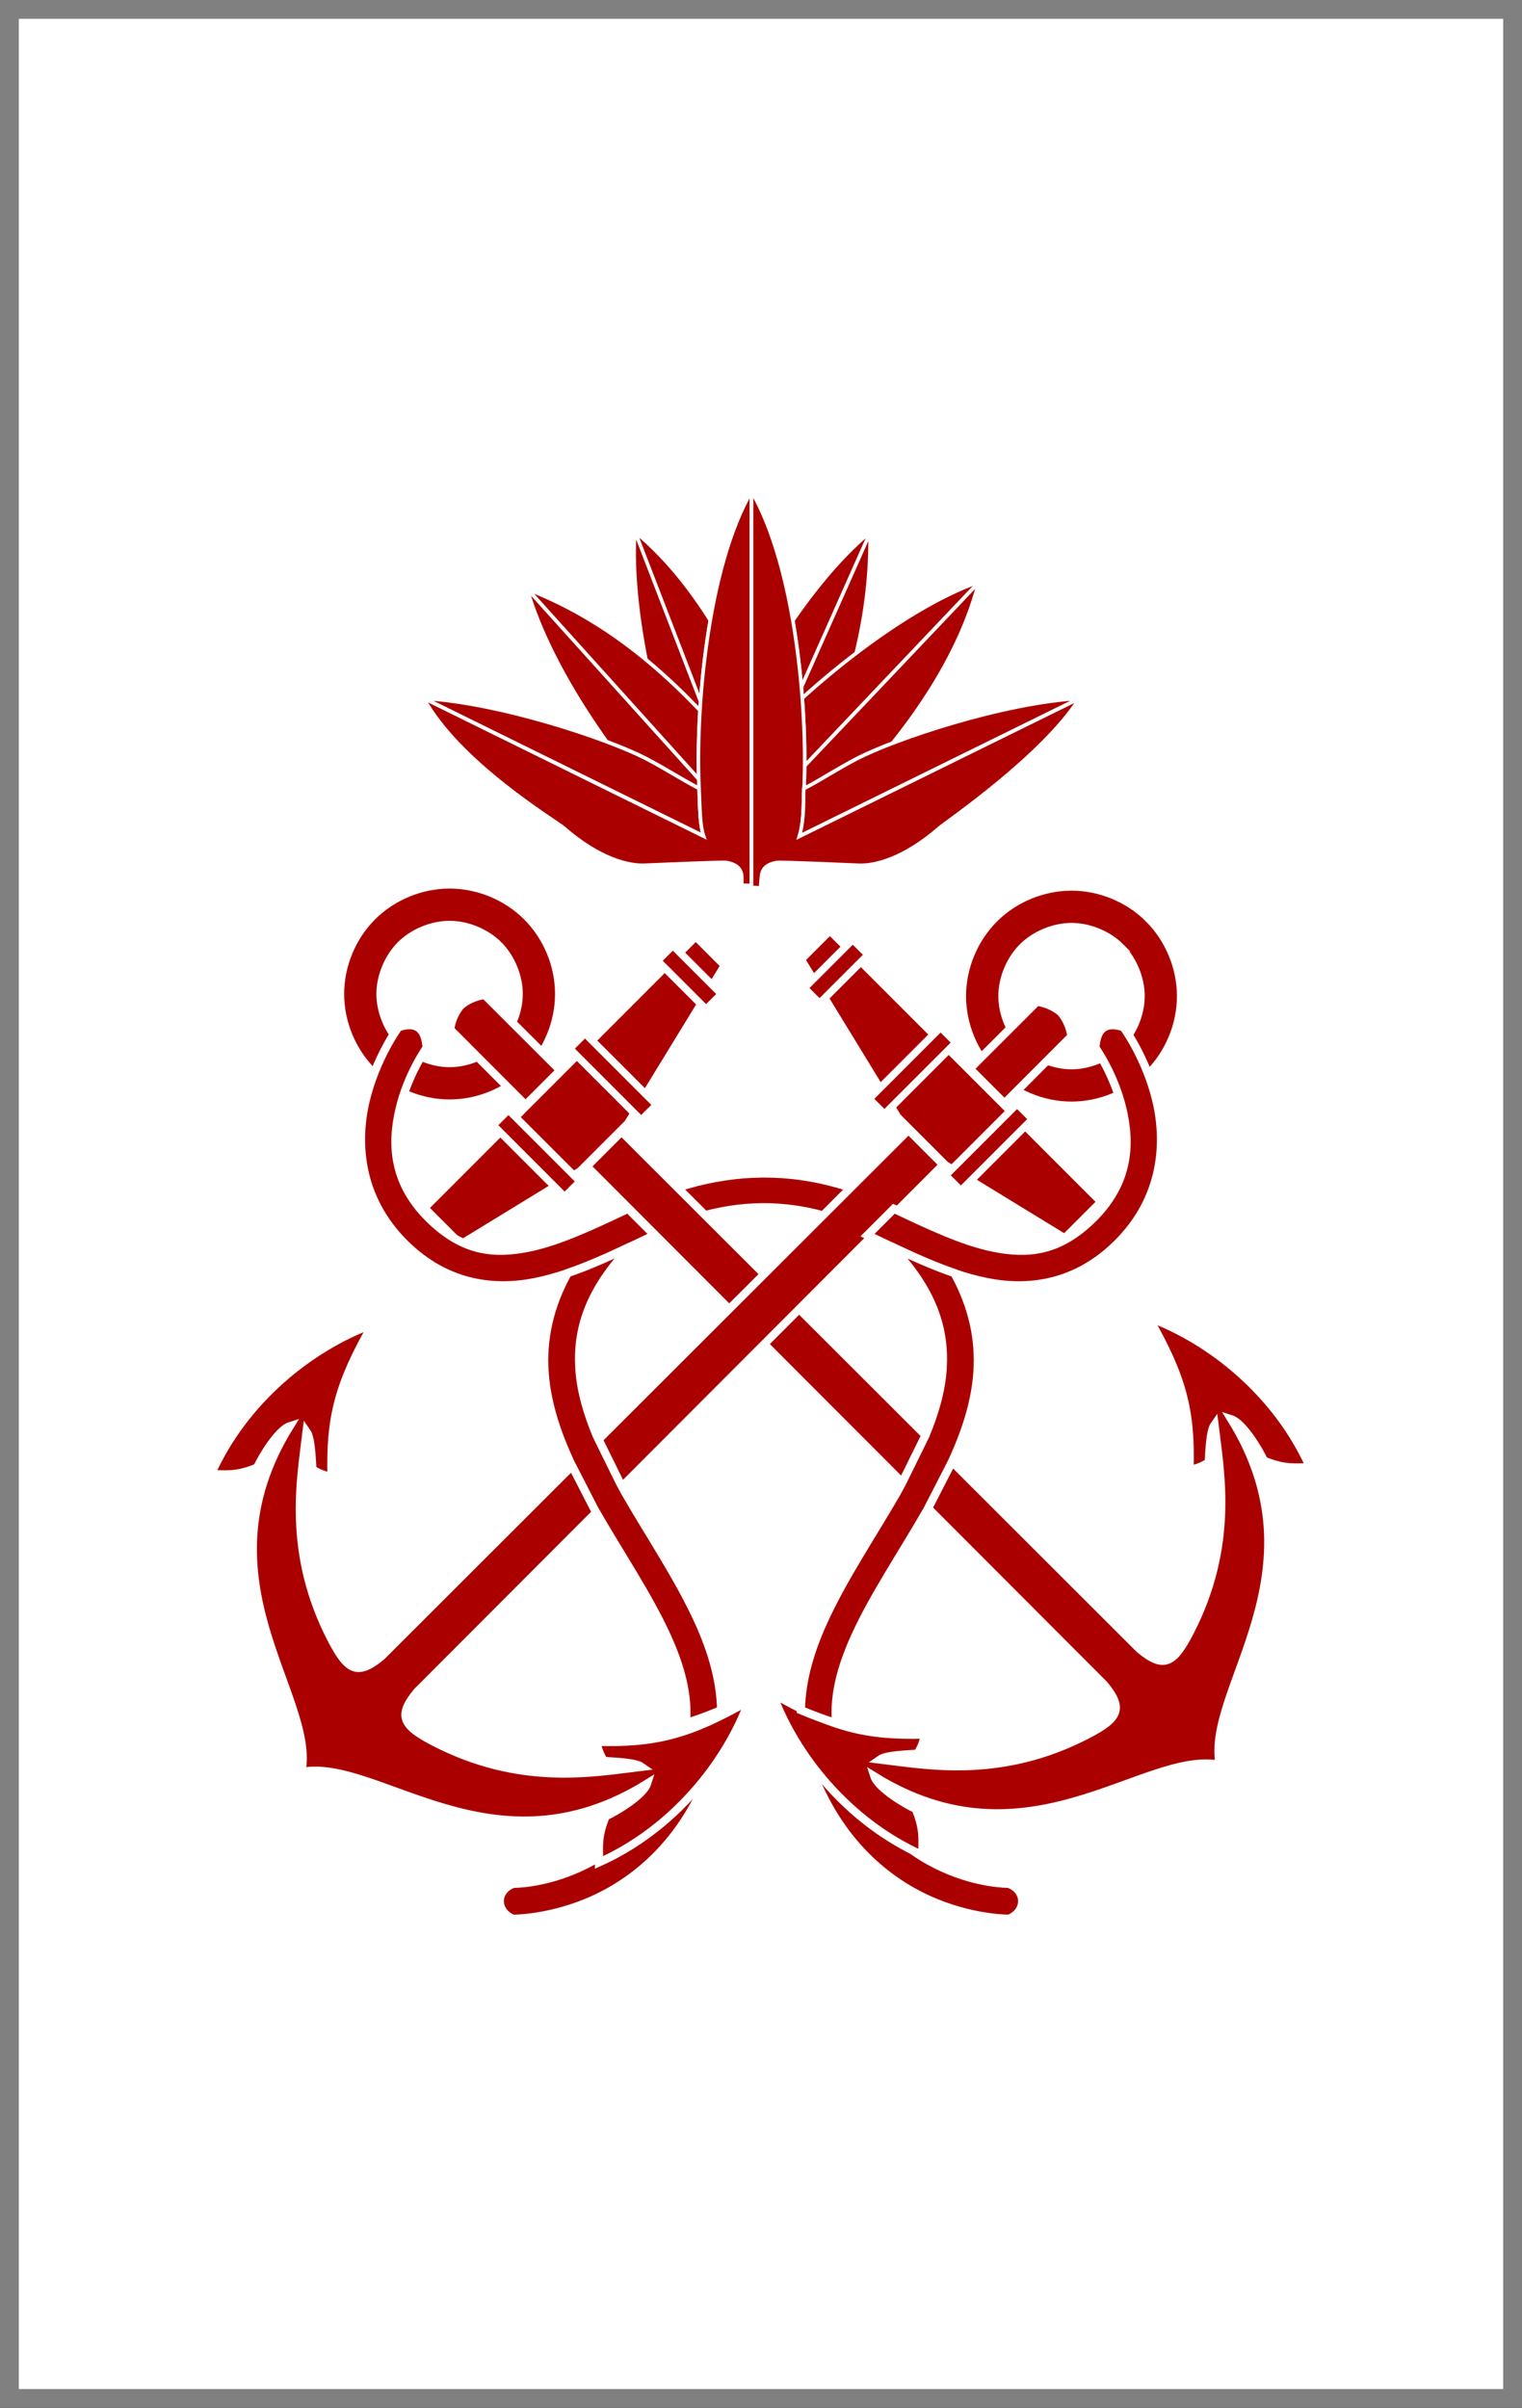 <?xml version="1.0" encoding="UTF-8" standalone="no"?>
<!-- Created with Inkscape (http://www.inkscape.org/) -->

<svg
   xmlns:dc="http://purl.org/dc/elements/1.1/"
   xmlns:cc="http://creativecommons.org/ns#"
   xmlns:rdf="http://www.w3.org/1999/02/22-rdf-syntax-ns#"
   xmlns:svg="http://www.w3.org/2000/svg"
   xmlns="http://www.w3.org/2000/svg"
   xmlns:sodipodi="http://sodipodi.sourceforge.net/DTD/sodipodi-0.dtd"
   xmlns:inkscape="http://www.inkscape.org/namespaces/inkscape"
   width="20.879mm"
   height="33.02mm"
   viewBox="0 0 73.98 117"
   id="svg9481"
   version="1.1"
   inkscape:version="0.92.1 r15371"
   sodipodi:docname="Bangladesh-Navy-OR-6.svg">
  <rect x="0" y="0" width="73.98" height="117" fill="#333333" stroke="none"/>
  <defs
     id="defs9483" />
  <sodipodi:namedview
     id="base"
     pagecolor="#ffffff"
     bordercolor="#666666"
     borderopacity="1.0"
     inkscape:pageopacity="0.0"
     inkscape:pageshadow="2"
     inkscape:zoom="2.3768203"
     inkscape:cx="25.997793"
     inkscape:cy="61.709212"
     inkscape:document-units="px"
     inkscape:current-layer="layer1"
     showgrid="false"
     fit-margin-top="0"
     fit-margin-left="0"
     fit-margin-right="0"
     fit-margin-bottom="0"
     inkscape:window-width="1366"
     inkscape:window-height="705"
     inkscape:window-x="-8"
     inkscape:window-y="-8"
     inkscape:window-maximized="1"
     inkscape:snap-bbox="true"
     inkscape:snap-bbox-midpoints="true" />
  <g
     inkscape:label="Layer 1"
     inkscape:groupmode="layer"
     id="layer1"
     transform="translate(156.276,-473.862)">
    <path
       style="fill:#ffffff;fill-opacity:1;stroke:#808080;stroke-width:0.914;stroke-linejoin:miter;stroke-miterlimit:4;stroke-dasharray:none;stroke-opacity:1"
       d="m -155.819,474.319 h 73.066 v 116.086 h -73.066 z"
       id="path25825"
       inkscape:connector-curvature="0"
       sodipodi:nodetypes="ccccc" />
    <g
       id="g4817"
       transform="translate(2.6239863e-6,-0.028)">
      <g
         style="fill:#aa0000;fill-opacity:1;stroke:#ffffff;stroke-opacity:1"
         transform="translate(-456.545,-158.134)"
         id="g51355">
        <path
           style="color:#000000;font-style:normal;font-variant:normal;font-weight:normal;font-stretch:normal;font-size:medium;line-height:normal;font-family:sans-serif;text-indent:0;text-align:start;text-decoration:none;text-decoration-line:none;text-decoration-style:solid;text-decoration-color:#000000;letter-spacing:normal;word-spacing:normal;text-transform:none;writing-mode:lr-tb;direction:ltr;baseline-shift:baseline;text-anchor:start;white-space:normal;clip-rule:nonzero;display:inline;overflow:visible;visibility:visible;opacity:1;isolation:auto;mix-blend-mode:normal;color-interpolation:sRGB;color-interpolation-filters:linearRGB;solid-color:#000000;solid-opacity:1;fill:#aa0000;fill-opacity:1;fill-rule:evenodd;stroke:#ffffff;stroke-width:0.4;stroke-linecap:butt;stroke-linejoin:miter;stroke-miterlimit:4;stroke-dasharray:none;stroke-dashoffset:0;stroke-opacity:1;color-rendering:auto;image-rendering:auto;shape-rendering:auto;text-rendering:auto;enable-background:accumulate"
           d="m 336.884,689.055 c -2.478,0.104 -4.831,0.922 -7.076,2.191 l 0.836,1.479 c 4.174,-2.36 8.184,-3.012 13.219,-0.111 l 0.848,-1.473 c -2.746,-1.582 -5.348,-2.19 -7.826,-2.086 z"
           id="path51298"
           inkscape:connector-curvature="0" />
        <g
           style="fill:#aa0000;fill-opacity:1;stroke:#ffffff;stroke-opacity:1"
           id="g51300">
          <path
             sodipodi:nodetypes="csccscccsccscc"
             id="path51039-7"
             d="m 339.545,717.514 c 1.274,3.846 3.723,5.844 5.831,6.806 2.108,0.962 3.942,0.939 3.942,0.939 0.86,-0.355 0.849,-1.39 -0.024,-1.7 0,0 -1.444,0.022 -3.212,-0.784 -1.769,-0.807 -3.794,-2.389 -4.922,-5.795 z m -6.187,-0.533 c -1.128,3.406 -3.153,4.988 -4.922,5.795 -1.769,0.807 -3.212,0.784 -3.212,0.784 -0.873,0.31 -0.884,1.345 -0.024,1.7 0,0 1.834,0.022 3.942,-0.939 2.108,-0.962 4.557,-2.96 5.831,-6.806 z"
             style="color:#000000;font-style:normal;font-variant:normal;font-weight:normal;font-stretch:normal;font-size:medium;line-height:normal;font-family:sans-serif;text-indent:0;text-align:start;text-decoration:none;text-decoration-line:none;text-decoration-style:solid;text-decoration-color:#000000;letter-spacing:normal;word-spacing:normal;text-transform:none;writing-mode:lr-tb;direction:ltr;baseline-shift:baseline;text-anchor:start;white-space:normal;clip-rule:nonzero;display:inline;overflow:visible;visibility:visible;opacity:1;isolation:auto;mix-blend-mode:normal;color-interpolation:sRGB;color-interpolation-filters:linearRGB;solid-color:#000000;solid-opacity:1;fill:#aa0000;fill-opacity:1;fill-rule:evenodd;stroke:#ffffff;stroke-width:0.4;stroke-linecap:butt;stroke-linejoin:miter;stroke-miterlimit:4;stroke-dasharray:none;stroke-dashoffset:0;stroke-opacity:1;color-rendering:auto;image-rendering:auto;shape-rendering:auto;text-rendering:auto;enable-background:accumulate"
             inkscape:connector-curvature="0" />
          <g
             style="fill:#aa0000;fill-opacity:1;stroke:#ffffff;stroke-width:0.4;stroke-miterlimit:4;stroke-dasharray:none;stroke-opacity:1"
             transform="matrix(-0.707,0.707,0.707,0.707,31.467,12.927)"
             id="g51015">
            <path
               inkscape:connector-curvature="0"
               id="path51017"
               d="m 266.436,672.222 c -1.394,2.2e-4 -2.778,0.575 -3.764,1.561 -0.986,0.986 -1.56,2.37 -1.561,3.764 -2.1e-4,1.394 0.573,2.78 1.559,3.766 0.986,0.986 2.372,1.56 3.766,1.561 1.394,2e-4 2.78,-0.575 3.766,-1.561 0.986,-0.986 1.561,-2.371 1.561,-3.766 -2.4e-4,-1.394 -0.575,-2.78 -1.561,-3.766 -0.986,-0.986 -2.372,-1.559 -3.766,-1.559 z m 0,1.967 c 0.855,-1.3e-4 1.771,0.379 2.375,0.982 0.604,0.604 0.984,1.521 0.984,2.375 1.2e-4,0.854 -0.38,1.77 -0.984,2.375 -0.605,0.605 -1.521,0.985 -2.375,0.984 -0.854,-1.5e-4 -1.771,-0.38 -2.375,-0.984 -0.604,-0.604 -0.983,-1.52 -0.982,-2.375 1.5e-4,-0.853 0.38,-1.768 0.984,-2.373 0.605,-0.605 1.52,-0.984 2.373,-0.984 z"
               style="display:inline;fill:#aa0000;fill-opacity:1;stroke:#ffffff;stroke-width:0.4;stroke-linejoin:miter;stroke-miterlimit:4;stroke-dasharray:none;stroke-opacity:1" />
            <g
               style="fill:#aa0000;fill-opacity:1;stroke:#ffffff;stroke-width:0.641;stroke-miterlimit:4;stroke-dasharray:none;stroke-opacity:1"
               transform="matrix(0.609,0,0,0.639,60.589,263.867)"
               id="g51019">
              <path
                 style="display:inline;fill:#aa0000;fill-opacity:1;fill-rule:evenodd;stroke:#ffffff;stroke-width:0.641;stroke-linecap:butt;stroke-linejoin:miter;stroke-miterlimit:4;stroke-dasharray:none;stroke-opacity:1"
                 d="m 336.083,649.321 -0.055,70.41 c -0.226,2.336 -1.053,2.614 -3.796,1.782 -7.411,-2.25 -10.747,-6.961 -13.082,-9.798 0.607,0.1 1.761,1.135 2.443,1.703 0.492,-0.092 1.054,-0.304 1.487,-0.645 -3.411,-3.075 -4.842,-5.371 -6.273,-10.397 -2.234,4.593 -2.962,11.003 -0.659,16.752 0.755,-0.735 1.527,-1.203 2.224,-2.847 -0.297,-0.72 -0.947,-3.134 -0.491,-3.978 3.288,13.439 16.684,13.1 20.149,17.963 3.465,-4.864 16.861,-4.524 20.149,-17.963 0.456,0.844 -0.194,3.258 -0.491,3.978 0.698,1.644 1.47,2.112 2.224,2.847 2.302,-5.749 1.575,-12.158 -0.659,-16.752 -1.43,5.026 -2.862,7.322 -6.273,10.397 0.432,0.341 0.995,0.552 1.487,0.645 0.682,-0.568 1.836,-1.603 2.443,-1.703 -2.336,2.836 -5.672,7.548 -13.082,9.798 -2.743,0.833 -3.57,0.554 -3.796,-1.782 l -0.055,-70.41 c -0.922,-0.664 -1.813,-0.724 -1.947,-0.724 -0.135,0 -1.026,0.059 -1.947,0.724 z"
                 id="path51021"
                 inkscape:connector-curvature="0"
                 sodipodi:nodetypes="ccscccccccccccccccsccsc" />
              <path
                 style="color:#000000;font-style:normal;font-variant:normal;font-weight:normal;font-stretch:normal;font-size:medium;line-height:normal;font-family:sans-serif;text-indent:0;text-align:start;text-decoration:none;text-decoration-line:none;text-decoration-style:solid;text-decoration-color:#000000;letter-spacing:normal;word-spacing:normal;text-transform:none;writing-mode:lr-tb;direction:ltr;baseline-shift:baseline;text-anchor:start;white-space:normal;clip-rule:nonzero;display:inline;overflow:visible;visibility:visible;opacity:1;isolation:auto;mix-blend-mode:normal;color-interpolation:sRGB;color-interpolation-filters:linearRGB;solid-color:#000000;solid-opacity:1;fill:#aa0000;fill-opacity:1;fill-rule:evenodd;stroke:none;stroke-width:0.641;stroke-linecap:butt;stroke-linejoin:miter;stroke-miterlimit:4;stroke-dasharray:none;stroke-dashoffset:0;stroke-opacity:1;color-rendering:auto;image-rendering:auto;shape-rendering:auto;text-rendering:auto;enable-background:accumulate"
                 d="m 353.714,718.182 c -4.13,4.532 -9.994,6.892 -15.684,6.892 -5.689,0 -11.554,-2.36 -15.684,-6.892 4.671,3.66 10.408,5.918 15.684,6.088 5.275,-0.17 11.013,-2.429 15.684,-6.088 z"
                 id="path51023"
                 inkscape:connector-curvature="0"
                 sodipodi:nodetypes="ccccc" />
            </g>
            <g
               id="g51025"
               style="display:inline;fill:#aa0000;fill-opacity:1;stroke:#ffffff;stroke-width:0.687;stroke-miterlimit:4;stroke-dasharray:none;stroke-opacity:1"
               transform="matrix(0.518,0,0,0.654,100.433,235.981)">
              <path
                 sodipodi:nodetypes="ccccccccc"
                 inkscape:connector-curvature="0"
                 id="path51027"
                 d="m 317.22,691.404 -16.873,-3.219 v -3.141 h 20.04 20.04 v 3.141 l -16.873,3.219 h -3.167 z"
                 style="fill:#aa0000;fill-opacity:1;fill-rule:evenodd;stroke:#ffffff;stroke-width:0.687;stroke-linecap:butt;stroke-linejoin:miter;stroke-miterlimit:4;stroke-dasharray:none;stroke-opacity:1" />
              <path
                 inkscape:connector-curvature="0"
                 id="path51029"
                 d="m 338.335,684.291 h -2.025 v 5.244 h 2.025 z"
                 style="display:inline;fill:#aa0000;fill-opacity:1;stroke:#ffffff;stroke-width:0.687;stroke-linejoin:miter;stroke-miterlimit:4;stroke-dasharray:none;stroke-opacity:1" />
              <path
                 inkscape:connector-curvature="0"
                 id="path51031"
                 d="m 304.463,684.291 h -2.025 v 5.244 h 2.025 z"
                 style="display:inline;fill:#aa0000;fill-opacity:1;stroke:#ffffff;stroke-width:0.687;stroke-linejoin:miter;stroke-miterlimit:4;stroke-dasharray:none;stroke-opacity:1" />
              <path
                 sodipodi:nodetypes="ccccc"
                 inkscape:connector-curvature="0"
                 style="display:inline;fill:#aa0000;fill-opacity:1;stroke:#ffffff;stroke-width:0.687;stroke-linejoin:miter;stroke-miterlimit:4;stroke-dasharray:none;stroke-opacity:1"
                 d="m 326.282,684.291 h -2.025 v 7.659 h 2.025 z"
                 id="path51033" />
              <path
                 id="path51035"
                 d="m 316.125,684.291 h -2.025 v 7.659 h 2.025 z"
                 style="display:inline;fill:#aa0000;fill-opacity:1;stroke:#ffffff;stroke-width:0.687;stroke-linejoin:miter;stroke-miterlimit:4;stroke-dasharray:none;stroke-opacity:1"
                 inkscape:connector-curvature="0"
                 sodipodi:nodetypes="ccccc" />
            </g>
          </g>
          <path
             style="color:#000000;font-style:normal;font-variant:normal;font-weight:normal;font-stretch:normal;font-size:medium;line-height:normal;font-family:sans-serif;text-indent:0;text-align:start;text-decoration:none;text-decoration-line:none;text-decoration-style:solid;text-decoration-color:#000000;letter-spacing:normal;word-spacing:normal;text-transform:none;writing-mode:lr-tb;direction:ltr;baseline-shift:baseline;text-anchor:start;white-space:normal;clip-rule:nonzero;display:inline;overflow:visible;visibility:visible;opacity:1;isolation:auto;mix-blend-mode:normal;color-interpolation:sRGB;color-interpolation-filters:linearRGB;solid-color:#000000;solid-opacity:1;fill:#aa0000;fill-opacity:1;fill-rule:evenodd;stroke:#ffffff;stroke-width:0.4;stroke-linecap:butt;stroke-linejoin:miter;stroke-miterlimit:4;stroke-dasharray:none;stroke-dashoffset:0;stroke-opacity:1;color-rendering:auto;image-rendering:auto;shape-rendering:auto;text-rendering:auto;enable-background:accumulate"
             d="m 319.631,681.94 c 0.826,-0.28 1.316,-0.002 1.373,1 0,0 -0.91,1.268 -1.313,2.976 -0.403,1.708 -0.356,3.692 1.648,5.52 1.517,1.384 2.937,1.556 4.636,1.211 1.471,-0.299 3.115,-1.079 4.825,-1.889 l 1.282,1.282 c -1.893,0.896 -3.8,1.875 -5.769,2.275 -2.045,0.416 -4.228,0.105 -6.121,-1.621 -2.474,-2.257 -2.649,-5.085 -2.157,-7.168 0.492,-2.083 1.597,-3.585 1.597,-3.585 z"
             id="path51037"
             inkscape:connector-curvature="0" />
          <path
             inkscape:connector-curvature="0"
             id="path50912"
             d="m 356.117,676.661 c -0.986,-0.985 -2.371,-1.558 -3.765,-1.558 -1.394,10e-6 -2.779,0.572 -3.765,1.558 -0.986,0.986 -1.56,2.371 -1.561,3.765 -2.2e-4,1.394 0.574,2.78 1.559,3.766 0.986,0.986 2.372,1.559 3.766,1.559 1.394,10e-6 2.78,-0.573 3.766,-1.559 0.986,-0.986 1.559,-2.372 1.559,-3.766 -2.2e-4,-1.394 -0.575,-2.779 -1.561,-3.765 z m -1.391,1.391 c 0.605,0.604 0.985,1.52 0.985,2.374 1.3e-4,0.854 -0.379,1.771 -0.983,2.375 -0.604,0.604 -1.52,0.983 -2.375,0.983 -0.855,0 -1.772,-0.38 -2.375,-0.983 -0.604,-0.604 -0.983,-1.521 -0.983,-2.375 1.4e-4,-0.854 0.38,-1.77 0.985,-2.374 0.604,-0.603 1.519,-0.982 2.374,-0.982 0.855,0 1.771,0.379 2.374,0.982 z"
             style="display:inline;fill:#aa0000;fill-opacity:1;stroke:#ffffff;stroke-width:0.4;stroke-linejoin:miter;stroke-miterlimit:4;stroke-dasharray:none;stroke-opacity:1" />
          <g
             style="fill:#aa0000;fill-opacity:1;stroke:#ffffff;stroke-width:0.641;stroke-miterlimit:4;stroke-dasharray:none;stroke-opacity:1"
             transform="matrix(0.431,0.431,-0.452,0.452,499.312,242.354)"
             id="g50831">
            <path
               style="display:inline;fill:#aa0000;fill-opacity:1;fill-rule:evenodd;stroke:#ffffff;stroke-width:0.641;stroke-linecap:butt;stroke-linejoin:miter;stroke-miterlimit:4;stroke-dasharray:none;stroke-opacity:1"
               d="m 336.083,649.321 -0.055,70.41 c -0.226,2.336 -1.053,2.614 -3.796,1.782 -7.411,-2.25 -10.747,-6.961 -13.082,-9.798 0.607,0.1 1.761,1.135 2.443,1.703 0.492,-0.092 1.054,-0.304 1.487,-0.645 -3.411,-3.075 -4.842,-5.371 -6.273,-10.397 -2.234,4.593 -2.962,11.003 -0.659,16.752 0.755,-0.735 1.527,-1.203 2.224,-2.847 -0.297,-0.72 -0.947,-3.134 -0.491,-3.978 3.288,13.439 16.684,13.1 20.149,17.963 3.465,-4.864 16.861,-4.524 20.149,-17.963 0.456,0.844 -0.194,3.258 -0.491,3.978 0.698,1.644 1.47,2.112 2.224,2.847 2.302,-5.749 1.575,-12.158 -0.659,-16.752 -1.43,5.026 -2.862,7.322 -6.273,10.397 0.432,0.341 0.995,0.552 1.487,0.645 0.682,-0.568 1.836,-1.603 2.443,-1.703 -2.336,2.836 -5.672,7.548 -13.082,9.798 -2.743,0.833 -3.57,0.554 -3.796,-1.782 l -0.055,-70.41 c -0.922,-0.664 -1.813,-0.724 -1.947,-0.724 -0.135,0 -1.026,0.059 -1.947,0.724 z"
               id="path48723-1-3"
               inkscape:connector-curvature="0"
               sodipodi:nodetypes="ccscccccccccccccccsccsc" />
            <path
               style="color:#000000;font-style:normal;font-variant:normal;font-weight:normal;font-stretch:normal;font-size:medium;line-height:normal;font-family:sans-serif;text-indent:0;text-align:start;text-decoration:none;text-decoration-line:none;text-decoration-style:solid;text-decoration-color:#000000;letter-spacing:normal;word-spacing:normal;text-transform:none;writing-mode:lr-tb;direction:ltr;baseline-shift:baseline;text-anchor:start;white-space:normal;clip-rule:nonzero;display:inline;overflow:visible;visibility:visible;opacity:1;isolation:auto;mix-blend-mode:normal;color-interpolation:sRGB;color-interpolation-filters:linearRGB;solid-color:#000000;solid-opacity:1;fill:#aa0000;fill-opacity:1;fill-rule:evenodd;stroke:none;stroke-width:0.641;stroke-linecap:butt;stroke-linejoin:miter;stroke-miterlimit:4;stroke-dasharray:none;stroke-dashoffset:0;stroke-opacity:1;color-rendering:auto;image-rendering:auto;shape-rendering:auto;text-rendering:auto;enable-background:accumulate"
               d="m 353.714,718.182 c -4.13,4.532 -9.994,6.892 -15.684,6.892 -5.689,0 -11.554,-2.36 -15.684,-6.892 4.671,3.66 10.408,5.918 15.684,6.088 5.275,-0.17 11.013,-2.429 15.684,-6.088 z"
               id="path48584-6-8"
               inkscape:connector-curvature="0"
               sodipodi:nodetypes="ccccc" />
          </g>
          <g
             id="g50715-5"
             style="display:inline;fill:#aa0000;fill-opacity:1;stroke:#ffffff;stroke-width:0.687;stroke-miterlimit:4;stroke-dasharray:none;stroke-opacity:1"
             transform="matrix(0.366,0.366,-0.462,0.462,547.204,250.81)">
            <path
               sodipodi:nodetypes="ccccccccc"
               inkscape:connector-curvature="0"
               id="path48594-0-4"
               d="m 317.22,691.404 -16.873,-3.219 v -3.141 h 20.04 20.04 v 3.141 l -16.873,3.219 h -3.167 z"
               style="fill:#aa0000;fill-opacity:1;fill-rule:evenodd;stroke:#ffffff;stroke-width:0.687;stroke-linecap:butt;stroke-linejoin:miter;stroke-miterlimit:4;stroke-dasharray:none;stroke-opacity:1" />
            <path
               inkscape:connector-curvature="0"
               id="rect48596-9-8"
               d="m 338.335,684.291 h -2.025 v 5.244 h 2.025 z"
               style="display:inline;fill:#aa0000;fill-opacity:1;stroke:#ffffff;stroke-width:0.687;stroke-linejoin:miter;stroke-miterlimit:4;stroke-dasharray:none;stroke-opacity:1" />
            <path
               inkscape:connector-curvature="0"
               id="rect48598-3-1"
               d="m 304.463,684.291 h -2.025 v 5.244 h 2.025 z"
               style="display:inline;fill:#aa0000;fill-opacity:1;stroke:#ffffff;stroke-width:0.687;stroke-linejoin:miter;stroke-miterlimit:4;stroke-dasharray:none;stroke-opacity:1" />
            <path
               sodipodi:nodetypes="ccccc"
               inkscape:connector-curvature="0"
               style="display:inline;fill:#aa0000;fill-opacity:1;stroke:#ffffff;stroke-width:0.687;stroke-linejoin:miter;stroke-miterlimit:4;stroke-dasharray:none;stroke-opacity:1"
               d="m 326.282,684.291 h -2.025 v 7.659 h 2.025 z"
               id="path48606-0-4" />
            <path
               id="path48608-7-5"
               d="m 316.125,684.291 h -2.025 v 7.659 h 2.025 z"
               style="display:inline;fill:#aa0000;fill-opacity:1;stroke:#ffffff;stroke-width:0.687;stroke-linejoin:miter;stroke-miterlimit:4;stroke-dasharray:none;stroke-opacity:1"
               inkscape:connector-curvature="0"
               sodipodi:nodetypes="ccccc" />
          </g>
          <path
             id="path50977"
             d="m 354.887,681.941 c -0.826,-0.28 -1.316,-0.002 -1.373,1 0,0 0.91,1.268 1.313,2.976 0.403,1.708 0.356,3.692 -1.648,5.52 -1.517,1.384 -2.937,1.556 -4.636,1.211 -1.471,-0.299 -3.115,-1.079 -4.825,-1.889 l -1.282,1.282 c 1.893,0.896 3.8,1.875 5.769,2.275 2.045,0.416 4.228,0.105 6.121,-1.621 2.474,-2.257 2.649,-5.085 2.157,-7.168 -0.492,-2.083 -1.597,-3.585 -1.597,-3.585 z"
             style="color:#000000;font-style:normal;font-variant:normal;font-weight:normal;font-stretch:normal;font-size:medium;line-height:normal;font-family:sans-serif;text-indent:0;text-align:start;text-decoration:none;text-decoration-line:none;text-decoration-style:solid;text-decoration-color:#000000;letter-spacing:normal;word-spacing:normal;text-transform:none;writing-mode:lr-tb;direction:ltr;baseline-shift:baseline;text-anchor:start;white-space:normal;clip-rule:nonzero;display:inline;overflow:visible;visibility:visible;opacity:1;isolation:auto;mix-blend-mode:normal;color-interpolation:sRGB;color-interpolation-filters:linearRGB;solid-color:#000000;solid-opacity:1;fill:#aa0000;fill-opacity:1;fill-rule:evenodd;stroke:#ffffff;stroke-width:0.4;stroke-linecap:butt;stroke-linejoin:miter;stroke-miterlimit:4;stroke-dasharray:none;stroke-dashoffset:0;stroke-opacity:1;color-rendering:auto;image-rendering:auto;shape-rendering:auto;text-rendering:auto;enable-background:accumulate"
             inkscape:connector-curvature="0" />
          <path
             inkscape:connector-curvature="0"
             id="path51284"
             d="m 329.275,701.789 c -0.451,-1.086 -0.767,-2.158 -0.84,-3.211 -0.134,-1.934 0.441,-3.85 2.502,-5.994 -1.016,0.483 -2.039,0.948 -3.076,1.301 -0.898,1.617 -1.232,3.24 -1.123,4.811 0.105,1.525 0.602,2.976 1.25,4.381 l 1.16,2.258 c 0.018,0.032 0.034,0.064 0.053,0.096 1.22,2.12 2.598,4.156 3.479,6.094 0.675,1.485 1.05,2.869 0.93,4.225 0.534,-0.158 1.107,-0.374 1.713,-0.629 -0.028,-1.471 -0.466,-2.914 -1.096,-4.299 -0.969,-2.131 -2.374,-4.195 -3.551,-6.24 -0.097,-0.168 -0.18,-0.334 -0.273,-0.502 l 4e-5,10e-6 z"
             style="color:#000000;font-style:normal;font-variant:normal;font-weight:normal;font-stretch:normal;font-size:medium;line-height:normal;font-family:sans-serif;text-indent:0;text-align:start;text-decoration:none;text-decoration-line:none;text-decoration-style:solid;text-decoration-color:#000000;letter-spacing:normal;word-spacing:normal;text-transform:none;writing-mode:lr-tb;direction:ltr;baseline-shift:baseline;text-anchor:start;white-space:normal;clip-rule:nonzero;display:inline;overflow:visible;visibility:visible;opacity:1;isolation:auto;mix-blend-mode:normal;color-interpolation:sRGB;color-interpolation-filters:linearRGB;solid-color:#000000;solid-opacity:1;fill:#aa0000;fill-opacity:1;fill-rule:evenodd;stroke:#ffffff;stroke-width:0.4;stroke-linecap:butt;stroke-linejoin:miter;stroke-miterlimit:4;stroke-dasharray:none;stroke-dashoffset:0;stroke-opacity:1;color-rendering:auto;image-rendering:auto;shape-rendering:auto;text-rendering:auto;enable-background:accumulate" />
          <path
             inkscape:connector-curvature="0"
             style="color:#000000;font-style:normal;font-variant:normal;font-weight:normal;font-stretch:normal;font-size:medium;line-height:normal;font-family:sans-serif;text-indent:0;text-align:start;text-decoration:none;text-decoration-line:none;text-decoration-style:solid;text-decoration-color:#000000;letter-spacing:normal;word-spacing:normal;text-transform:none;writing-mode:lr-tb;direction:ltr;baseline-shift:baseline;text-anchor:start;white-space:normal;clip-rule:nonzero;display:inline;overflow:visible;visibility:visible;opacity:1;isolation:auto;mix-blend-mode:normal;color-interpolation:sRGB;color-interpolation-filters:linearRGB;solid-color:#000000;solid-opacity:1;fill:#aa0000;fill-opacity:1;fill-rule:evenodd;stroke:#ffffff;stroke-width:0.4;stroke-linecap:butt;stroke-linejoin:miter;stroke-miterlimit:4;stroke-dasharray:none;stroke-dashoffset:0;stroke-opacity:1;color-rendering:auto;image-rendering:auto;shape-rendering:auto;text-rendering:auto;enable-background:accumulate"
             d="m 345.244,701.789 c 0.451,-1.086 0.767,-2.158 0.84,-3.211 0.134,-1.934 -0.441,-3.85 -2.502,-5.994 1.016,0.483 2.039,0.948 3.076,1.301 0.898,1.617 1.232,3.24 1.123,4.811 -0.105,1.525 -0.602,2.976 -1.25,4.381 l -1.16,2.258 c -0.018,0.032 -0.034,0.064 -0.053,0.096 -1.22,2.12 -2.598,4.156 -3.479,6.094 -0.675,1.485 -1.05,2.869 -0.93,4.225 -0.534,-0.158 -1.107,-0.374 -1.713,-0.629 0.028,-1.471 0.466,-2.914 1.096,-4.299 0.969,-2.131 2.374,-4.195 3.551,-6.24 0.097,-0.168 0.18,-0.334 0.273,-0.502 l -4e-5,10e-6 z"
             id="path51286" />
        </g>
      </g>
      <g
         style="fill:#aa0000;stroke:#ffffff"
         transform="matrix(0.686,0,0,0.729,-824.96,387.666)"
         id="g11842">
        <path
           style="clip-rule:evenodd;fill:#aa0000;fill-opacity:1;fill-rule:evenodd;stroke:#ffffff;stroke-width:0.25;stroke-miterlimit:4;stroke-dasharray:none;stroke-opacity:1;image-rendering:optimizeQuality;shape-rendering:geometricPrecision;text-rendering:geometricPrecision"
           d="m 1026.961,173.78 c -0.515,-0.2 -0.931,-0.515 -1.347,-0.915 -0.266,-0.249 -1.447,-0.665 -0.183,-3.625 1.979,-4.689 6.302,-11.873 11.025,-15.532 z"
           id="path11844"
           inkscape:connector-curvature="0" />
        <path
           style="clip-rule:evenodd;fill:#aa0000;fill-opacity:1;fill-rule:evenodd;stroke:#ffffff;stroke-width:0.25;stroke-miterlimit:4;stroke-dasharray:none;stroke-opacity:1;image-rendering:optimizeQuality;shape-rendering:geometricPrecision;text-rendering:geometricPrecision"
           d="m 1026.961,173.78 c 1.031,0.565 2.661,1.68 4.706,-2.395 2.262,-4.556 4.856,-10.46 4.739,-17.594 z"
           id="path11846"
           inkscape:connector-curvature="0" />
        <path
           style="clip-rule:evenodd;fill:#aa0000;fill-opacity:1;fill-rule:evenodd;stroke:#ffffff;stroke-width:0.25;stroke-miterlimit:4;stroke-dasharray:none;stroke-opacity:1;image-rendering:optimizeQuality;shape-rendering:geometricPrecision;text-rendering:geometricPrecision"
           d="m 1027.676,173.381 c -0.416,-0.366 -0.366,0 -0.632,-0.516 -0.166,-0.316 -1.364,-2.145 0.815,-4.506 3.459,-3.758 10.643,-9.462 16.313,-11.324 z"
           id="path11848"
           inkscape:connector-curvature="0" />
        <path
           style="clip-rule:evenodd;fill:#aa0000;fill-opacity:1;fill-rule:evenodd;stroke:#ffffff;stroke-width:0.25;stroke-miterlimit:4;stroke-dasharray:none;stroke-opacity:1;image-rendering:optimizeQuality;shape-rendering:geometricPrecision;text-rendering:geometricPrecision"
           d="m 1027.676,173.381 c 0.782,0.881 2.095,2.528 6.136,-1.214 3.741,-3.459 8.614,-8.946 10.293,-15.066 z"
           id="path11850"
           inkscape:connector-curvature="0" />
        <path
           style="clip-rule:evenodd;fill:#aa0000;fill-opacity:1;fill-rule:evenodd;stroke:#ffffff;stroke-width:0.25;stroke-miterlimit:4;stroke-dasharray:none;stroke-opacity:1;image-rendering:optimizeQuality;shape-rendering:geometricPrecision;text-rendering:geometricPrecision"
           d="m 1028.541,175.127 c -0.499,0.249 -0.133,0.349 -0.715,0.382 -0.366,0.033 -2.494,0.449 -3.858,-2.461 -2.145,-4.623 -4.673,-13.453 -4.224,-19.406 z"
           id="path11852"
           inkscape:connector-curvature="0" />
        <path
           style="clip-rule:evenodd;fill:#aa0000;fill-opacity:1;fill-rule:evenodd;stroke:#ffffff;stroke-width:0.25;stroke-miterlimit:4;stroke-dasharray:none;stroke-opacity:1;image-rendering:optimizeQuality;shape-rendering:geometricPrecision;text-rendering:geometricPrecision"
           d="m 1028.541,175.127 c 1.114,-0.382 3.143,-0.964 1.214,-6.136 -1.763,-4.773 -4.972,-11.374 -9.994,-15.265 z"
           id="path11854"
           inkscape:connector-curvature="0" />
        <path
           style="clip-rule:evenodd;fill:#aa0000;fill-opacity:1;fill-rule:evenodd;stroke:#ffffff;stroke-width:0.25;stroke-miterlimit:4;stroke-dasharray:none;stroke-opacity:1;image-rendering:optimizeQuality;shape-rendering:geometricPrecision;text-rendering:geometricPrecision"
           d="m 1027.443,173.514 c -0.366,0.416 -0.815,0.682 -1.33,0.931 -0.333,0.15 -1.131,1.114 -3.442,-1.114 -3.675,-3.542 -8.847,-10.127 -10.576,-15.847 z"
           id="path11856"
           inkscape:connector-curvature="0" />
        <path
           style="clip-rule:evenodd;fill:#aa0000;fill-opacity:1;fill-rule:evenodd;stroke:#ffffff;stroke-width:0.25;stroke-miterlimit:4;stroke-dasharray:none;stroke-opacity:1;image-rendering:optimizeQuality;shape-rendering:geometricPrecision;text-rendering:geometricPrecision"
           d="m 1027.443,173.514 c 0.915,-0.765 2.528,-1.896 -0.549,-5.238 -3.442,-3.758 -8.032,-8.281 -14.75,-10.726 z"
           id="path11858"
           inkscape:connector-curvature="0" />
        <path
           inkscape:connector-curvature="0"
           id="path11860"
           d="m 1024.317,170.837 c -1.097,-0.516 -2.411,-1.33 -3.808,-2.012 -2.694,-1.297 -10.194,-3.692 -15.731,-4.008 l 19.838,9.196 c -0.383,-1.347 -0.249,-2.644 -0.299,-3.176 z"
           style="clip-rule:evenodd;fill:#aa0000;fill-opacity:1;fill-rule:evenodd;stroke:#ffffff;stroke-width:0.25;stroke-miterlimit:4;stroke-dasharray:none;stroke-opacity:1;image-rendering:optimizeQuality;shape-rendering:geometricPrecision;text-rendering:geometricPrecision" />
        <path
           inkscape:connector-curvature="0"
           id="path11862"
           d="m 1027.31,177.289 c 0,0 0.033,-0.316 0,-0.665 -0.066,-0.516 -0.482,-0.748 -1.064,-0.848 -0.366,-0.05 -4.822,0.15 -5.853,0.183 -1.048,0.033 -3.11,-0.366 -5.72,-2.511 -0.482,-0.399 -7.417,-4.307 -9.894,-8.63 l 19.838,9.196 c -0.266,-0.748 -0.249,-1.696 -0.333,-3.376 -0.233,-5.072 0.582,-14.517 3.725,-19.622 v 26.291 l -0.698,-0.017 z"
           style="clip-rule:evenodd;fill:#aa0000;fill-opacity:1;fill-rule:evenodd;stroke:#ffffff;stroke-width:0.25;stroke-miterlimit:4;stroke-dasharray:none;stroke-opacity:1;image-rendering:optimizeQuality;shape-rendering:geometricPrecision;text-rendering:geometricPrecision" />
        <path
           inkscape:connector-curvature="0"
           id="path11864"
           d="m 1028.008,177.305 v -26.291 c -3.143,5.105 -3.958,14.55 -3.725,19.622 0.083,1.68 0.066,2.627 0.333,3.376 l -19.838,-9.196 c 2.478,4.324 9.412,8.231 9.894,8.63 2.611,2.145 4.673,2.544 5.72,2.511 1.031,-0.033 5.488,-0.233 5.853,-0.183 0.582,0.1 0.998,0.333 1.064,0.848 0.033,0.349 0,0.665 0,0.665 l 0.698,0.017 z"
           style="clip-rule:evenodd;fill:#aa0000;fill-opacity:1;fill-rule:evenodd;stroke:#ffffff;stroke-width:0.25;stroke-miterlimit:4;stroke-dasharray:none;stroke-opacity:1;image-rendering:optimizeQuality;shape-rendering:geometricPrecision;text-rendering:geometricPrecision" />
        <path
           inkscape:connector-curvature="0"
           id="path11866"
           d="m 1028.657,177.339 c 0,0 0.017,-0.366 0.067,-0.715 0.066,-0.516 0.482,-0.748 1.048,-0.848 0.383,-0.05 4.822,0.15 5.87,0.183 1.031,0.033 3.093,-0.366 5.704,-2.511 0.499,-0.399 7.317,-4.773 9.911,-8.63 l -19.855,9.196 c 0.266,-0.748 0.266,-1.696 0.333,-3.376 0.233,-5.072 -0.582,-14.517 -3.725,-19.622 v 26.291 l 0.648,0.033 z"
           style="clip-rule:evenodd;fill:#aa0000;fill-opacity:1;fill-rule:evenodd;stroke:#ffffff;stroke-width:0.25;stroke-miterlimit:4;stroke-dasharray:none;stroke-opacity:1;image-rendering:optimizeQuality;shape-rendering:geometricPrecision;text-rendering:geometricPrecision" />
        <path
           inkscape:connector-curvature="0"
           id="path11868"
           d="m 1028.657,177.339 c 0,0 0.017,-0.366 0.067,-0.715 0.066,-0.516 0.482,-0.748 1.048,-0.848 0.383,-0.05 4.822,0.15 5.87,0.183 1.031,0.033 3.093,-0.366 5.704,-2.511 0.499,-0.399 7.317,-4.773 9.911,-8.63 l -19.855,9.196 c 0.266,-0.748 0.266,-1.696 0.333,-3.376 0.233,-5.072 -0.582,-14.517 -3.725,-19.622 v 26.291"
           style="clip-rule:evenodd;fill:#aa0000;fill-opacity:1;fill-rule:evenodd;stroke:#ffffff;stroke-width:0.25;stroke-miterlimit:4;stroke-dasharray:none;stroke-opacity:1;image-rendering:optimizeQuality;shape-rendering:geometricPrecision;text-rendering:geometricPrecision" />
        <path
           inkscape:connector-curvature="0"
           id="path11870"
           d="m 1031.717,170.837 c 1.081,-0.516 2.395,-1.33 3.791,-2.012 2.694,-1.297 10.194,-3.692 15.748,-4.008 l -19.855,9.196 c 0.399,-1.347 0.249,-2.644 0.316,-3.176 z"
           style="clip-rule:evenodd;fill:#aa0000;fill-opacity:1;fill-rule:evenodd;stroke:#ffffff;stroke-width:0.25;stroke-miterlimit:4;stroke-dasharray:none;stroke-opacity:1;image-rendering:optimizeQuality;shape-rendering:geometricPrecision;text-rendering:geometricPrecision" />
      </g>
    </g>
  </g>
</svg>

